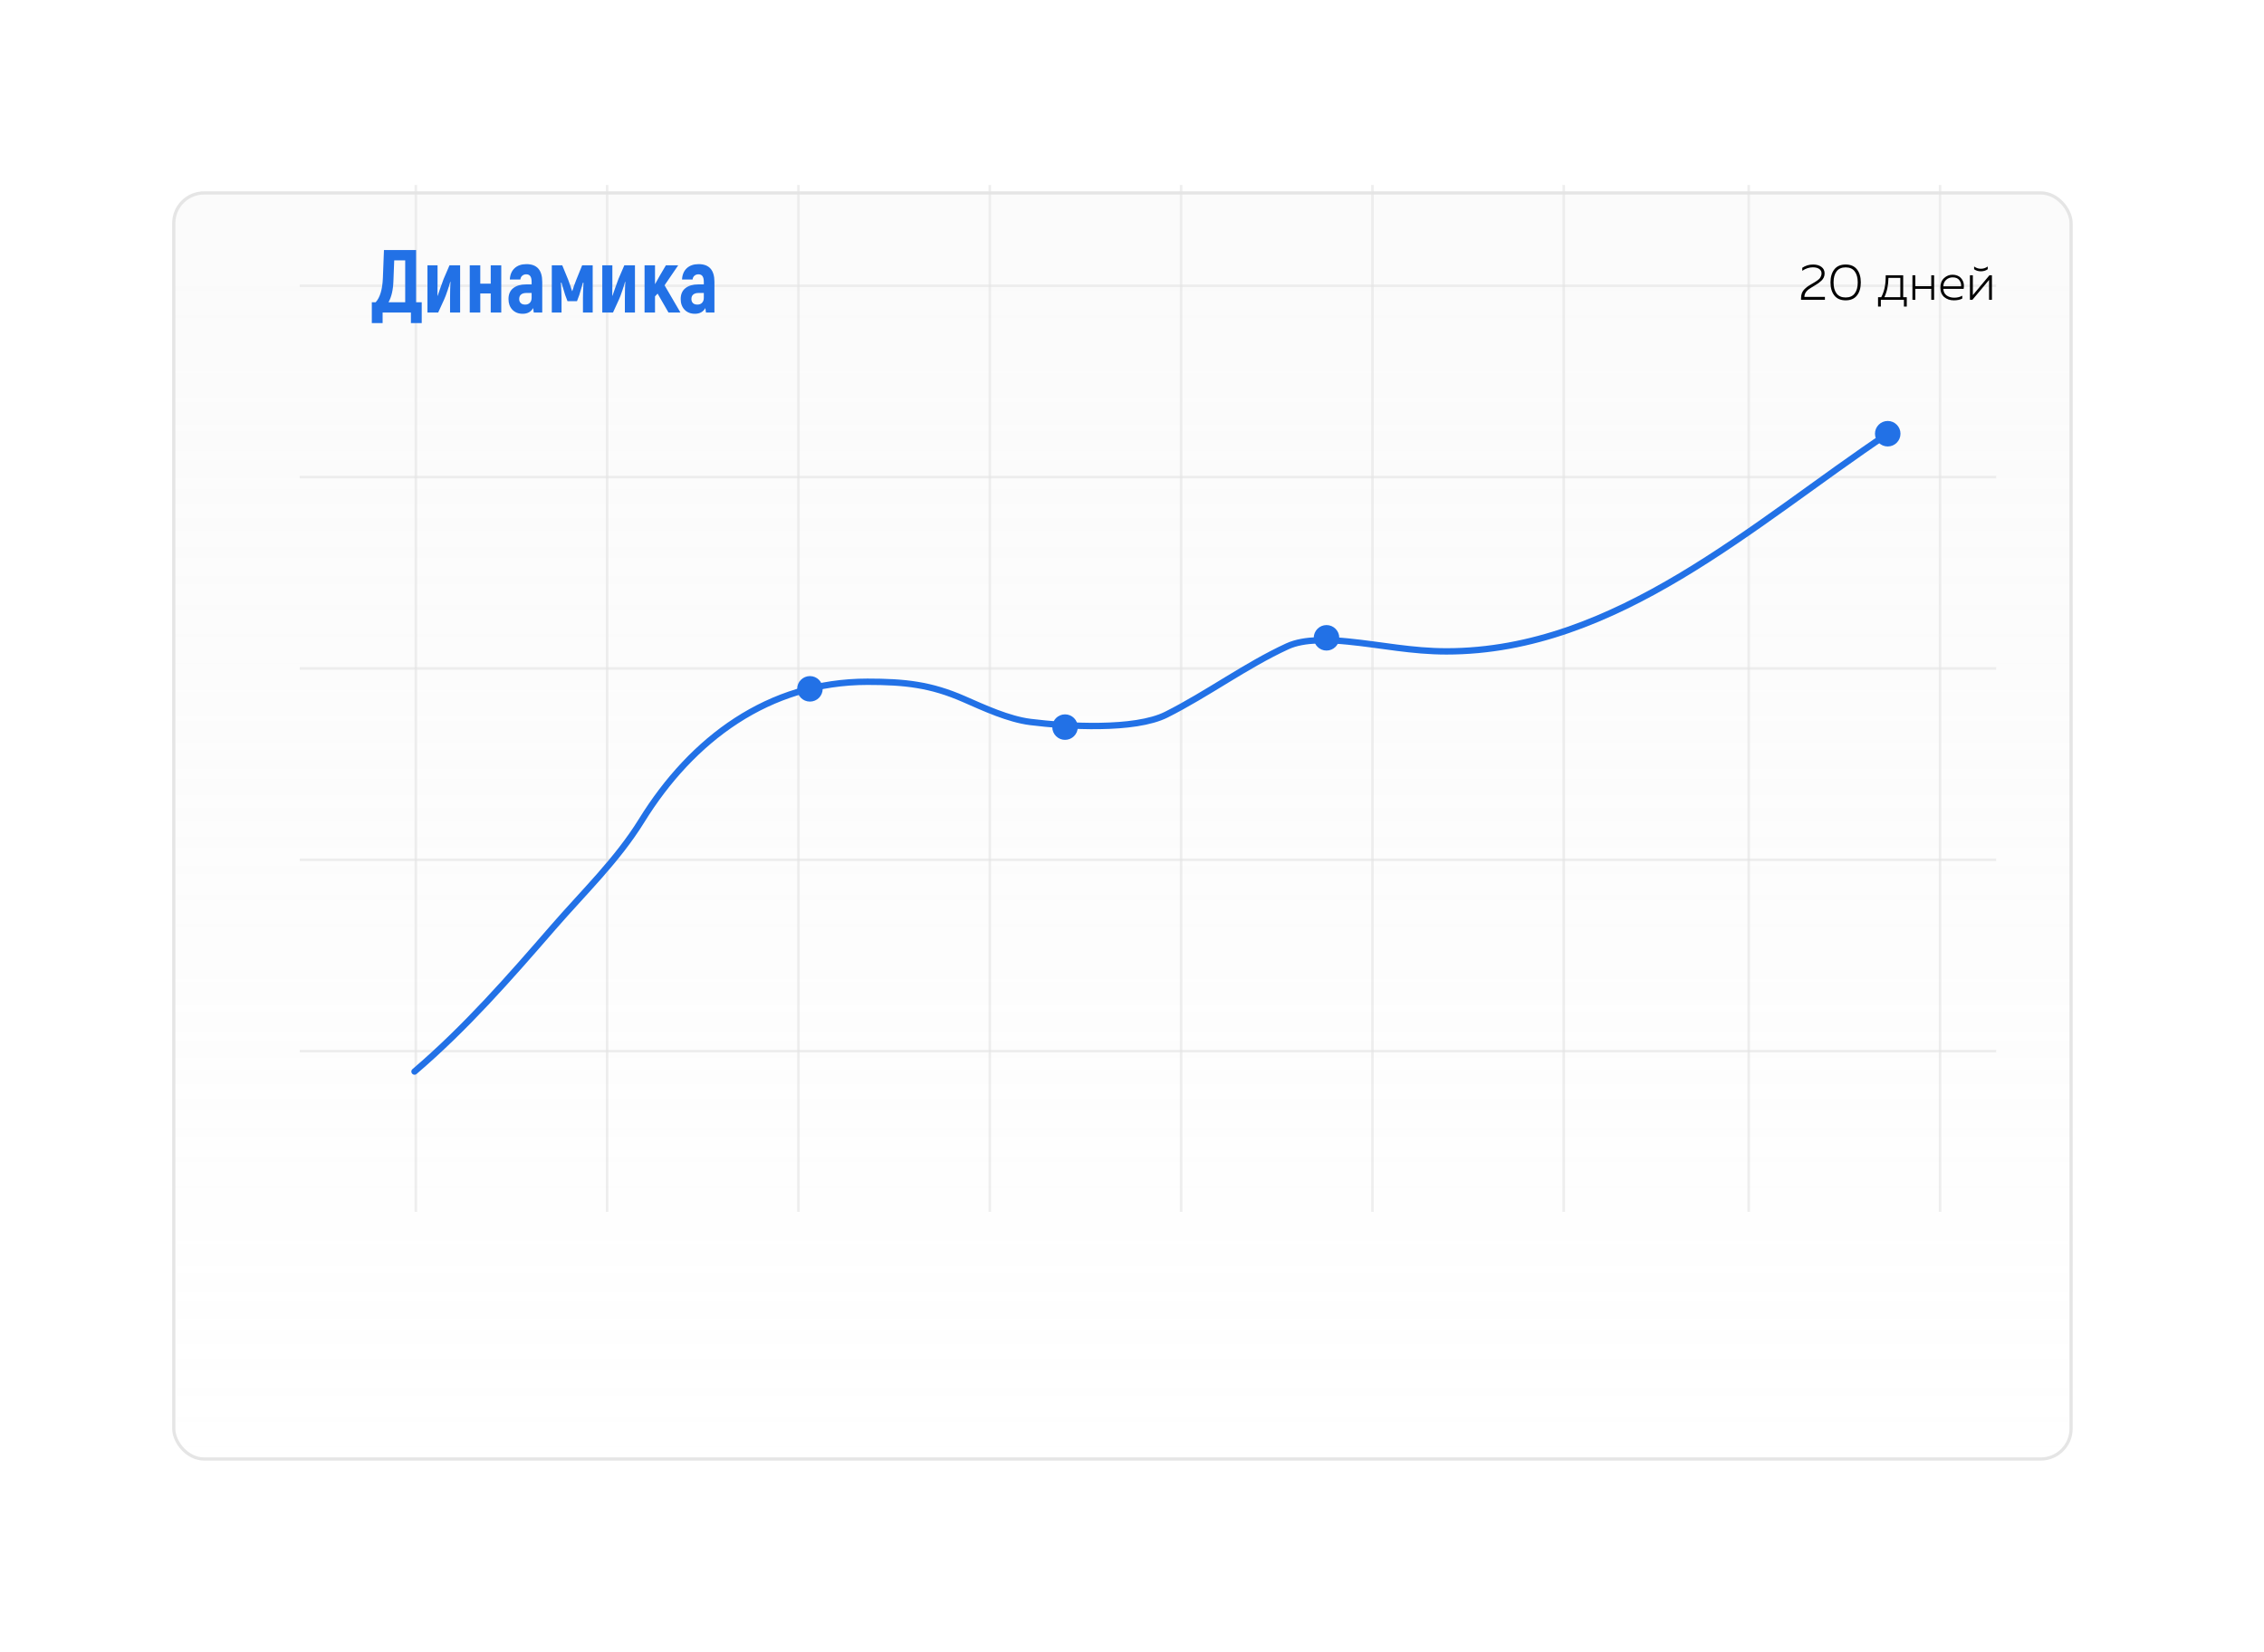 <?xml version="1.0" encoding="UTF-8"?> <svg xmlns="http://www.w3.org/2000/svg" width="355" height="259" viewBox="0 0 355 259" fill="none"> <g filter="url(#filter0_d)"> <rect x="32" y="10" width="298" height="199" rx="5" fill="white"></rect> <rect x="32" y="10" width="298" height="199" rx="5" fill="url(#paint0_linear)"></rect> <rect x="32.25" y="10.25" width="297.5" height="198.5" rx="4.75" stroke="#E5E5E5" stroke-width="0.5"></rect> </g> <line x1="65.2" y1="29" x2="65.2" y2="190" stroke="#E5E5E5" stroke-opacity="0.63" stroke-width="0.4"></line> <line x1="47" y1="44.8" x2="313.008" y2="44.8" stroke="#E5E5E5" stroke-opacity="0.63" stroke-width="0.4"></line> <line x1="47" y1="74.8" x2="313.008" y2="74.8" stroke="#E5E5E5" stroke-opacity="0.63" stroke-width="0.4"></line> <line x1="47" y1="104.8" x2="313.008" y2="104.8" stroke="#E5E5E5" stroke-opacity="0.63" stroke-width="0.4"></line> <line x1="47" y1="134.8" x2="313.008" y2="134.8" stroke="#E5E5E5" stroke-opacity="0.63" stroke-width="0.4"></line> <line x1="47" y1="164.8" x2="313.008" y2="164.8" stroke="#E5E5E5" stroke-opacity="0.63" stroke-width="0.4"></line> <line x1="95.2" y1="29" x2="95.2" y2="190" stroke="#E5E5E5" stroke-opacity="0.63" stroke-width="0.4"></line> <line x1="125.2" y1="29" x2="125.2" y2="190" stroke="#E5E5E5" stroke-opacity="0.63" stroke-width="0.4"></line> <line x1="155.2" y1="29" x2="155.2" y2="190" stroke="#E5E5E5" stroke-opacity="0.63" stroke-width="0.4"></line> <line x1="185.2" y1="29" x2="185.2" y2="190" stroke="#E5E5E5" stroke-opacity="0.63" stroke-width="0.4"></line> <line x1="215.2" y1="29" x2="215.2" y2="190" stroke="#E5E5E5" stroke-opacity="0.63" stroke-width="0.4"></line> <line x1="245.2" y1="29" x2="245.2" y2="190" stroke="#E5E5E5" stroke-opacity="0.63" stroke-width="0.4"></line> <line x1="274.2" y1="29" x2="274.2" y2="190" stroke="#E5E5E5" stroke-opacity="0.63" stroke-width="0.4"></line> <line x1="304.2" y1="29" x2="304.2" y2="190" stroke="#E5E5E5" stroke-opacity="0.63" stroke-width="0.4"></line> <path d="M65 168C73.042 161.128 79.837 153.35 86.755 145.381C91.521 139.892 96.756 134.883 100.599 128.67C108.521 115.867 120.553 106.889 136.023 106.889C141.857 106.889 145.92 107.311 151.185 109.623C154.312 110.995 158.154 112.767 161.558 113.194C167.226 113.905 177.914 114.535 182.873 112.048C189.348 108.8 195.298 104.358 201.86 101.333C204.518 100.108 208.493 100.292 211.397 100.584C216.712 101.117 221.369 102.127 226.823 102.127C253.41 102.127 275.045 82.015 296 68" stroke="#2271E6" stroke-linecap="round" stroke-linejoin="round"></path> <circle cx="127" cy="108" r="2" fill="#2271E6"></circle> <circle cx="167" cy="114" r="2" fill="#2271E6"></circle> <circle cx="208" cy="100" r="2" fill="#2271E6"></circle> <circle cx="296" cy="68" r="2" fill="#2271E6"></circle> <path d="M282.599 41.984C283.106 41.643 283.671 41.472 284.295 41.472C284.839 41.472 285.276 41.597 285.607 41.848C285.938 42.093 286.103 42.435 286.103 42.872C286.103 43.091 286.06 43.296 285.975 43.488C285.895 43.675 285.77 43.848 285.599 44.008C285.428 44.163 285.271 44.293 285.127 44.4C284.983 44.501 284.788 44.624 284.543 44.768C284.015 45.083 283.674 45.301 283.519 45.424C283.13 45.749 282.932 46.125 282.927 46.552L286.151 46.544V47H282.407V46.76C282.407 46.456 282.452 46.184 282.543 45.944C282.639 45.704 282.78 45.496 282.967 45.32C283.159 45.139 283.338 44.989 283.503 44.872C283.674 44.755 283.887 44.624 284.143 44.48C284.159 44.475 284.17 44.469 284.175 44.464C284.186 44.459 284.196 44.453 284.207 44.448C284.223 44.437 284.236 44.429 284.247 44.424C284.45 44.307 284.591 44.221 284.671 44.168C284.756 44.115 284.876 44.032 285.031 43.92C285.186 43.803 285.295 43.701 285.359 43.616C285.423 43.531 285.482 43.421 285.535 43.288C285.594 43.155 285.623 43.013 285.623 42.864C285.623 42.565 285.5 42.333 285.255 42.168C285.015 41.997 284.684 41.912 284.263 41.912C283.687 41.912 283.132 42.093 282.599 42.456V41.984ZM287.626 46.32C287.226 45.808 287.026 45.128 287.026 44.28C287.026 43.432 287.226 42.752 287.626 42.24C288.026 41.728 288.618 41.472 289.402 41.472C290.186 41.472 290.778 41.728 291.178 42.24C291.578 42.752 291.778 43.432 291.778 44.28C291.778 45.128 291.578 45.808 291.178 46.32C290.778 46.832 290.186 47.088 289.402 47.088C288.618 47.088 288.026 46.832 287.626 46.32ZM290.818 46.016C291.138 45.6 291.298 45.021 291.298 44.28C291.298 43.539 291.138 42.96 290.818 42.544C290.503 42.128 290.031 41.92 289.402 41.92C288.773 41.92 288.298 42.128 287.978 42.544C287.663 42.96 287.506 43.539 287.506 44.28C287.506 45.021 287.663 45.6 287.978 46.016C288.298 46.432 288.773 46.64 289.402 46.64C290.031 46.64 290.503 46.432 290.818 46.016ZM294.921 48.064H294.481V46.592H294.985C295.231 46.123 295.409 45.621 295.521 45.088C295.633 44.549 295.687 43.907 295.681 43.16H298.425V46.592H298.985V48.064H298.537V47H294.921V48.064ZM296.113 43.568C296.097 44.72 295.884 45.728 295.473 46.592H297.977V43.568H296.113ZM300.33 47H299.874V43.16H300.33V44.872H302.826V43.16H303.274V47H302.826V45.288H300.33V47ZM304.258 45.08C304.258 44.456 304.448 43.965 304.826 43.608C305.21 43.251 305.653 43.072 306.154 43.072C306.437 43.072 306.69 43.117 306.914 43.208C307.138 43.293 307.317 43.411 307.45 43.56C307.589 43.709 307.704 43.88 307.794 44.072C307.885 44.264 307.933 44.464 307.938 44.672C307.949 44.875 307.938 45.08 307.906 45.288H304.714C304.741 45.747 304.917 46.093 305.242 46.328C305.568 46.557 305.965 46.672 306.434 46.672C306.914 46.672 307.333 46.568 307.69 46.36V46.808C307.344 46.995 306.904 47.088 306.37 47.088C305.768 47.088 305.264 46.917 304.858 46.576C304.458 46.235 304.258 45.736 304.258 45.08ZM307.506 44.888C307.544 44.552 307.453 44.235 307.234 43.936C307.021 43.637 306.672 43.488 306.186 43.488C305.792 43.488 305.453 43.613 305.17 43.864C304.888 44.109 304.736 44.451 304.714 44.888H307.506ZM311.682 42.208C311.383 42.427 311.026 42.536 310.61 42.536C310.188 42.536 309.834 42.427 309.546 42.208V41.784C309.866 42.019 310.22 42.136 310.61 42.136C310.999 42.136 311.356 42.019 311.682 41.784V42.208ZM309.282 47H308.89V43.16H309.346V46.272L311.946 43.16H312.338V47H311.89V43.888L309.282 47Z" fill="black"></path> <path d="M66.127 47.39V50.652H64.433V49H59.995V50.652H58.301V47.39H58.903C59.585 46.653 59.963 45.383 60.037 43.582L60.205 39.2H65.245V47.39H66.127ZM63.537 40.824H61.815L61.689 44.072C61.643 45.444 61.386 46.55 60.919 47.39H63.537V40.824ZM67.026 41.594H68.609V44.086L68.594 46.368L68.623 46.382C68.725 46.065 68.865 45.659 69.043 45.164C69.22 44.669 69.392 44.193 69.561 43.736L70.484 41.594H72.15V49H70.569V46.816C70.569 45.761 70.592 44.889 70.638 44.198L70.597 44.184C70.55 44.389 70.415 44.828 70.191 45.5C69.966 46.172 69.78 46.667 69.63 46.984L68.707 49H67.026V41.594ZM78.599 41.594V49H76.947V46.004H75.309V49H73.657V41.594H75.309V44.478H76.947V41.594H78.599ZM82.546 41.412C84.198 41.412 85.025 42.341 85.025 44.198V49H83.695L83.597 48.3C83.26 48.897 82.715 49.196 81.959 49.196C81.287 49.196 80.745 48.981 80.335 48.552C79.933 48.123 79.733 47.567 79.733 46.886C79.733 46.139 79.98 45.57 80.475 45.178C80.969 44.786 81.641 44.59 82.49 44.59H83.359V44.198C83.359 43.806 83.293 43.512 83.162 43.316C83.032 43.111 82.817 43.008 82.519 43.008C82.276 43.008 82.07 43.078 81.903 43.218C81.734 43.349 81.632 43.549 81.594 43.82H79.942C79.98 43.073 80.227 42.485 80.684 42.056C81.142 41.627 81.763 41.412 82.546 41.412ZM83.359 45.934H82.519C82.164 45.934 81.888 46.018 81.692 46.186C81.506 46.345 81.412 46.578 81.412 46.886C81.412 47.147 81.492 47.357 81.65 47.516C81.809 47.675 82.043 47.754 82.35 47.754C82.659 47.754 82.901 47.661 83.079 47.474C83.265 47.287 83.359 47.026 83.359 46.69V45.934ZM92.935 41.594V49H91.409V46.704C91.409 46.275 91.427 45.677 91.465 44.912L91.493 44.338L91.409 44.31C91.269 44.805 91.077 45.453 90.835 46.256L90.471 47.222H88.987L88.623 46.256C88.548 46.032 88.389 45.509 88.147 44.688L88.035 44.31L87.951 44.338C88.016 45.402 88.049 46.191 88.049 46.704V49H86.523V41.594H88.161L89.099 43.876C89.379 44.623 89.579 45.206 89.701 45.626H89.743C89.883 45.141 90.088 44.557 90.359 43.876L91.283 41.594H92.935ZM94.439 41.594H96.021V44.086L96.007 46.368L96.035 46.382C96.137 46.065 96.277 45.659 96.455 45.164C96.632 44.669 96.805 44.193 96.973 43.736L97.897 41.594H99.563V49H97.981V46.816C97.981 45.761 98.004 44.889 98.051 44.198L98.009 44.184C97.962 44.389 97.827 44.828 97.603 45.5C97.379 46.172 97.192 46.667 97.043 46.984L96.119 49H94.439V41.594ZM103.113 46.032L102.707 46.466V49H101.069V41.594H102.707V44.562L103.435 43.26L104.415 41.594H106.347L104.205 44.73L106.697 49H104.821L103.113 46.032ZM109.548 41.412C111.2 41.412 112.026 42.341 112.026 44.198V49H110.696L110.598 48.3C110.262 48.897 109.716 49.196 108.96 49.196C108.288 49.196 107.747 48.981 107.336 48.552C106.935 48.123 106.734 47.567 106.734 46.886C106.734 46.139 106.982 45.57 107.476 45.178C107.971 44.786 108.643 44.59 109.492 44.59H110.36V44.198C110.36 43.806 110.295 43.512 110.164 43.316C110.034 43.111 109.819 43.008 109.52 43.008C109.278 43.008 109.072 43.078 108.904 43.218C108.736 43.349 108.634 43.549 108.596 43.82H106.944C106.982 43.073 107.229 42.485 107.686 42.056C108.144 41.627 108.764 41.412 109.548 41.412ZM110.36 45.934H109.52C109.166 45.934 108.89 46.018 108.694 46.186C108.508 46.345 108.414 46.578 108.414 46.886C108.414 47.147 108.494 47.357 108.652 47.516C108.811 47.675 109.044 47.754 109.352 47.754C109.66 47.754 109.903 47.661 110.08 47.474C110.267 47.287 110.36 47.026 110.36 46.69V45.934Z" fill="#2271E6"></path> <defs> <filter id="filter0_d" x="-3" y="0" width="358" height="259" filterUnits="userSpaceOnUse" color-interpolation-filters="sRGB"> <feFlood flood-opacity="0" result="BackgroundImageFix"></feFlood> <feColorMatrix in="SourceAlpha" type="matrix" values="0 0 0 0 0 0 0 0 0 0 0 0 0 0 0 0 0 0 127 0"></feColorMatrix> <feOffset dx="-5" dy="20"></feOffset> <feGaussianBlur stdDeviation="15"></feGaussianBlur> <feColorMatrix type="matrix" values="0 0 0 0 0.133 0 0 0 0 0.443 0 0 0 0 0.902 0 0 0 0.1 0"></feColorMatrix> <feBlend mode="normal" in2="BackgroundImageFix" result="effect1_dropShadow"></feBlend> <feBlend mode="normal" in="SourceGraphic" in2="effect1_dropShadow" result="shape"></feBlend> </filter> <linearGradient id="paint0_linear" x1="181" y1="10" x2="181" y2="209" gradientUnits="userSpaceOnUse"> <stop offset="0.068" stop-color="#FAFAFA" stop-opacity="0.84"></stop> <stop offset="1" stop-color="white"></stop> </linearGradient> </defs> </svg> 